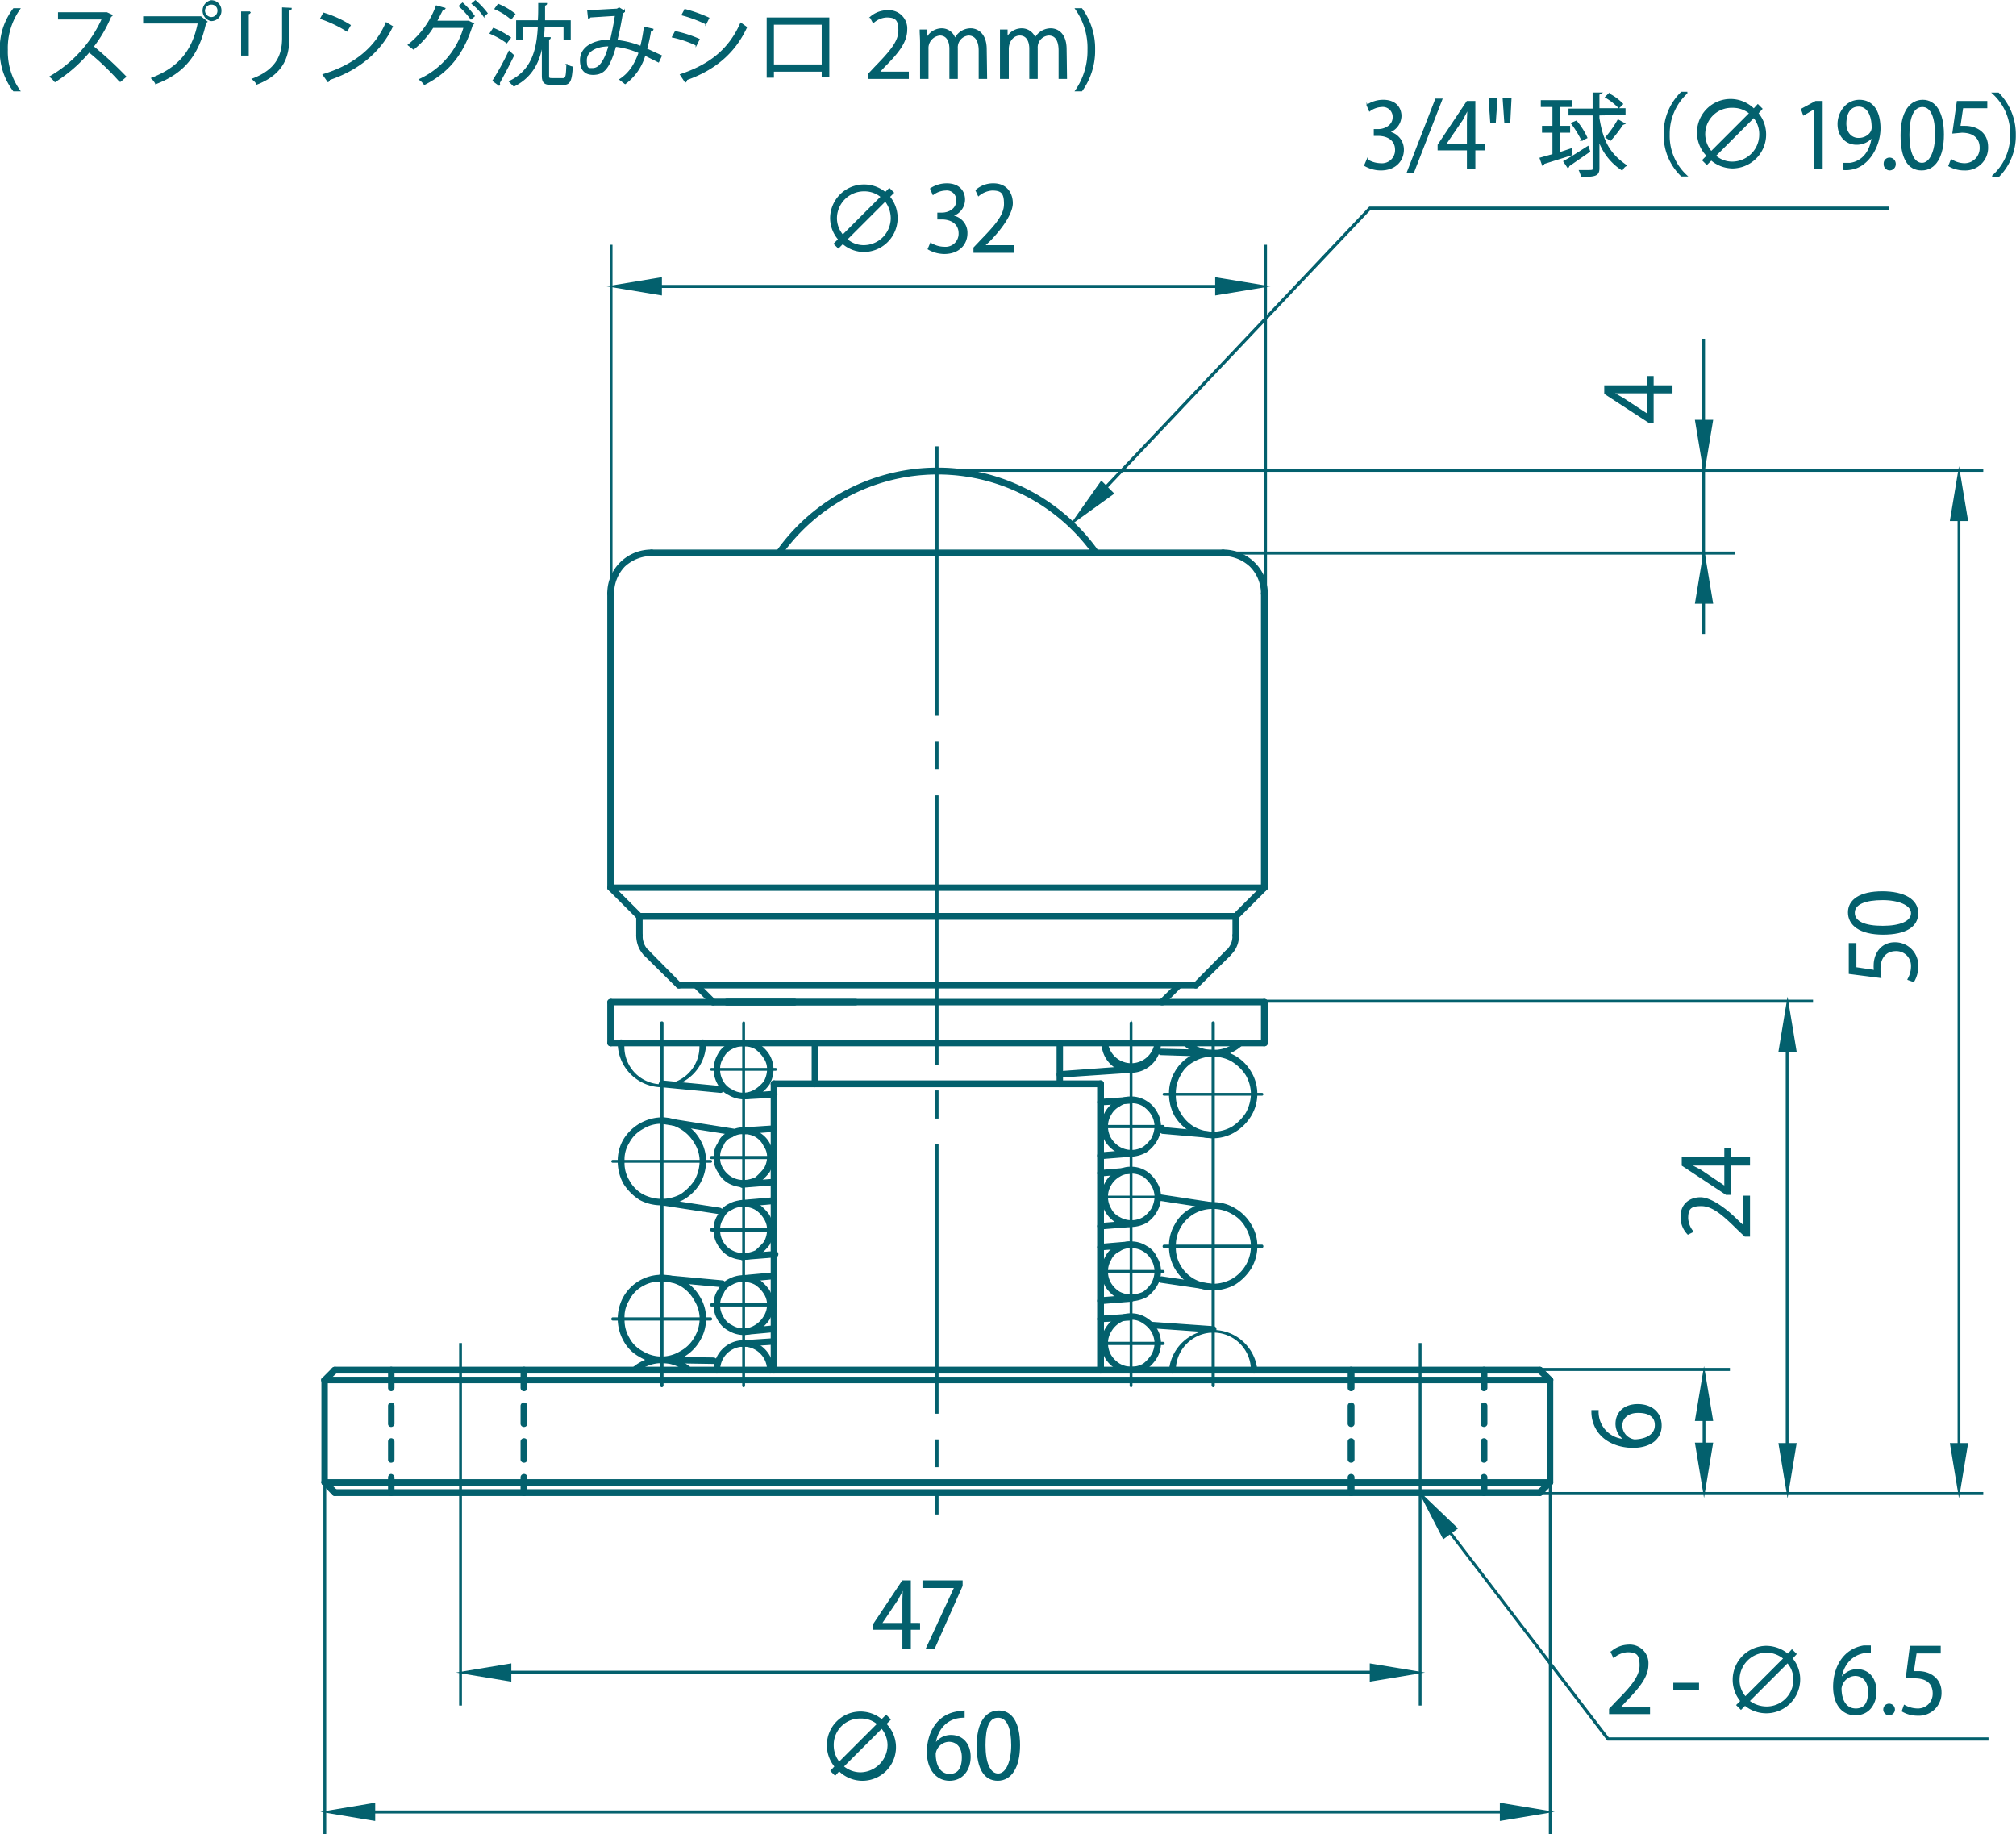 <svg id="レイヤー_1" data-name="レイヤー 1" xmlns="http://www.w3.org/2000/svg" viewBox="0 0 502.1 456.8"><defs><style>.cls-1{fill:#03606d;stroke:#03606d;stroke-miterlimit:10;stroke-width:0.3px;}</style></defs><path class="cls-1" d="M312.3,341.9a.7.7,0,0,1-.6-.7,9.5,9.5,0,0,0-19,0,.7.7,0,0,1-1.4,0,10.9,10.9,0,0,1,21.7,0A.7.7,0,0,1,312.3,341.9Z"/><path class="cls-1" d="M302.2,321.2a11.5,11.5,0,0,1-5.5-1.4,10.7,10.7,0,0,1-5.4-9.4,10.1,10.1,0,0,1,1.4-5.4,9.6,9.6,0,0,1,4-4,10.1,10.1,0,0,1,5.5-1.5,10.4,10.4,0,0,1,5.3,1.5,11,11,0,0,1,4,4,10,10,0,0,1,1.5,5.4,10.8,10.8,0,0,1-1.5,5.4,12.7,12.7,0,0,1-4,4A12,12,0,0,1,302.2,321.2Zm0-20.3a9.5,9.5,0,0,0-4.8,1.2,9.3,9.3,0,0,0-4.7,8.3,8.8,8.8,0,0,0,1.2,4.8,9.2,9.2,0,0,0,3.4,3.4,9.9,9.9,0,0,0,9.6,0,9.6,9.6,0,0,0,4.8-8.2,9.2,9.2,0,0,0-1.3-4.7,8.4,8.4,0,0,0-3.5-3.5A9.3,9.3,0,0,0,302.2,300.9Z"/><path class="cls-1" d="M302.2,283.3a10.3,10.3,0,0,1-5.5-1.5,11.5,11.5,0,0,1-4-3.9,11.1,11.1,0,0,1-1.4-5.4,10.4,10.4,0,0,1,1.4-5.5,10.3,10.3,0,0,1,4-4,11.1,11.1,0,0,1,10.8,0,10.9,10.9,0,0,1,4,4,10.5,10.5,0,0,1,0,10.8,11.8,11.8,0,0,1-4,4A10.4,10.4,0,0,1,302.2,283.3Zm0-20.3a8.8,8.8,0,0,0-4.8,1.2,7.9,7.9,0,0,0-3.5,3.5,9,9,0,0,0-1.2,4.8,8.3,8.3,0,0,0,1.2,4.7,9.5,9.5,0,0,0,3.4,3.5,9.7,9.7,0,0,0,9.6,0,11.7,11.7,0,0,0,3.5-3.5,10.4,10.4,0,0,0,1.3-4.7,9.6,9.6,0,0,0-1.3-4.8,11,11,0,0,0-3.6-3.5A9,9,0,0,0,302.2,263Z"/><path class="cls-1" d="M164.8,339.3a10.2,10.2,0,0,1-5.4-1.5,9.6,9.6,0,0,1-4-4,11.1,11.1,0,0,1,0-10.8,10.7,10.7,0,0,1,9.4-5.4,10.6,10.6,0,0,1,5.4,1.4,10.9,10.9,0,0,1,4,4,10.1,10.1,0,0,1,1.5,5.5,10.4,10.4,0,0,1-1.5,5.3,10.9,10.9,0,0,1-4,4A10.8,10.8,0,0,1,164.8,339.3Zm0-20.3a8.4,8.4,0,0,0-4.7,1.1,8.1,8.1,0,0,0-3.5,3.6,8,8,0,0,0-1.2,4.8,8.7,8.7,0,0,0,1.2,4.7,8,8,0,0,0,3.4,3.4,9,9,0,0,0,9.5,0,8.8,8.8,0,0,0,3.5-3.4,9.4,9.4,0,0,0,1.4-4.7,8.7,8.7,0,0,0-1.4-4.8,9.3,9.3,0,0,0-3.5-3.6A9.1,9.1,0,0,0,164.8,319Z"/><path class="cls-1" d="M164.8,300a11.3,11.3,0,0,1-5.4-1.3,12.7,12.7,0,0,1-4-4,11.2,11.2,0,0,1-1.4-5.5,10.3,10.3,0,0,1,1.4-5.4,11.3,11.3,0,0,1,9.4-5.4,10.5,10.5,0,0,1,5.4,1.5,10,10,0,0,1,4,3.9,10.2,10.2,0,0,1,1.5,5.4,11.1,11.1,0,0,1-1.5,5.5,11.5,11.5,0,0,1-4,3.9A11.2,11.2,0,0,1,164.8,300Zm0-20.3a8.5,8.5,0,0,0-4.7,1.3,8.4,8.4,0,0,0-3.5,3.5,7.9,7.9,0,0,0-1.2,4.7,8.4,8.4,0,0,0,1.2,4.8,8.8,8.8,0,0,0,3.4,3.5,10.2,10.2,0,0,0,9.6,0,13,13,0,0,0,3.5-3.5,10.5,10.5,0,0,0,1.3-4.8,8.6,8.6,0,0,0-1.4-4.7,9.8,9.8,0,0,0-3.5-3.5A8.8,8.8,0,0,0,164.8,279.7Z"/><path class="cls-1" d="M164.8,270.6A10.9,10.9,0,0,1,154,259.7a.7.7,0,0,1,1.4,0,9.5,9.5,0,1,0,18.9,0,.7.7,0,0,1,1.4,0A10.9,10.9,0,0,1,164.8,270.6Z"/><path class="cls-1" d="M386.1,369.8a.7.7,0,0,1-.7-.7V343.6a.7.7,0,0,1,.7-.6.6.6,0,0,1,.6.6v25.5A.7.7,0,0,1,386.1,369.8Z"/><path class="cls-1" d="M80.8,369.8a.7.7,0,0,1-.6-.7V343.6a.6.6,0,0,1,.6-.6.7.7,0,0,1,.7.6v25.5A.7.7,0,0,1,80.8,369.8Z"/><path class="cls-1" d="M274.1,341.9a.7.7,0,0,1-.7-.7V269.9a.7.7,0,0,1,1.4,0v71.3A.7.7,0,0,1,274.1,341.9Z"/><path class="cls-1" d="M192.8,341.9a.7.7,0,0,1-.7-.7V269.9a.7.7,0,0,1,.7-.7.7.7,0,0,1,.6.7v71.3A.7.7,0,0,1,192.8,341.9Z"/><path class="cls-1" d="M314.9,260.4a.7.7,0,0,1-.7-.7V249.6a.7.7,0,1,1,1.4,0v10.1A.7.7,0,0,1,314.9,260.4Z"/><path class="cls-1" d="M152.1,260.4a.7.7,0,0,1-.7-.7V249.6a.7.7,0,1,1,1.4,0v10.1A.7.7,0,0,1,152.1,260.4Z"/><path class="cls-1" d="M314.9,148.5a.7.7,0,0,1-.7-.7,9.7,9.7,0,0,0-2.8-6.8,10.1,10.1,0,0,0-6.8-2.7.7.7,0,0,1-.7-.7.7.7,0,0,1,.7-.6,10.9,10.9,0,0,1,7.7,3.1,10.7,10.7,0,0,1,3.3,7.7A.7.7,0,0,1,314.9,148.5Z"/><path class="cls-1" d="M152.1,148.5a.7.7,0,0,1-.7-.7,10.7,10.7,0,0,1,3.2-7.7,10.9,10.9,0,0,1,7.7-3.1.6.6,0,0,1,.6.6.7.7,0,0,1-.6.7,10.1,10.1,0,0,0-6.8,2.7,9.8,9.8,0,0,0-2.7,6.8A.7.7,0,0,1,152.1,148.5Z"/><path class="cls-1" d="M314.9,221.7a.7.7,0,0,1-.7-.6V147.8a.7.7,0,1,1,1.4,0v73.3A.7.7,0,0,1,314.9,221.7Z"/><path class="cls-1" d="M152.1,221.7a.7.7,0,0,1-.7-.6V147.8a.7.7,0,1,1,1.4,0v73.3A.7.7,0,0,1,152.1,221.7Z"/><path class="cls-1" d="M194.1,138.3h-.4a.8.8,0,0,1-.2-1,49,49,0,0,1,80,0,.8.8,0,0,1-.2,1,.7.7,0,0,1-.9-.2,47.7,47.7,0,0,0-77.8,0A.5.5,0,0,1,194.1,138.3Z"/><path class="cls-1" d="M164.8,345.3c-.1,0-.2-.1-.2-.3V254.7a.2.2,0,0,1,.2-.2c.2,0,.3.1.3.2V345A.3.3,0,0,1,164.8,345.3Z"/><path class="cls-1" d="M185.2,345.3c-.1,0-.2-.1-.2-.3V254.7l.2-.2a.2.2,0,0,1,.2.2V345C185.4,345.2,185.3,345.3,185.2,345.3Z"/><path class="cls-1" d="M281.7,345.3c-.1,0-.2-.1-.2-.3V254.7l.2-.2a.2.2,0,0,1,.2.2V345C281.9,345.2,281.8,345.3,281.7,345.3Z"/><path class="cls-1" d="M302.2,345.3a.3.3,0,0,1-.3-.3V254.7c0-.1.1-.2.3-.2a.2.2,0,0,1,.2.2V345C302.4,345.2,302.3,345.3,302.2,345.3Z"/><path class="cls-1" d="M171.5,341.9l-.4-.2a9,9,0,0,0-6.3-2.4,9.4,9.4,0,0,0-6.3,2.4.6.6,0,0,1-.9-.1c-.3-.2-.2-.7,0-.9a10.8,10.8,0,0,1,7.2-2.7,10.6,10.6,0,0,1,7.2,2.7c.2.2.3.7,0,.9A.5.5,0,0,1,171.5,341.9Z"/><path class="cls-1" d="M302.2,263a10.9,10.9,0,0,1-7.3-2.8.7.7,0,0,1,.9-1,9.4,9.4,0,0,0,6.4,2.4,8.9,8.9,0,0,0,6.2-2.4.6.6,0,0,1,.9.1.6.6,0,0,1,0,.9A10.6,10.6,0,0,1,302.2,263Z"/><path class="cls-1" d="M185.2,273.6a7.2,7.2,0,0,1-3.6-1,5.7,5.7,0,0,1-2.7-2.6,7.3,7.3,0,0,1,0-7.4,5.7,5.7,0,0,1,2.7-2.6,6.6,6.6,0,0,1,3.6-.9,7.4,7.4,0,0,1,3.6.9,8.7,8.7,0,0,1,2.7,2.7,7.2,7.2,0,0,1,1,3.6,7.4,7.4,0,0,1-1,3.7,9.5,9.5,0,0,1-2.7,2.6A7.3,7.3,0,0,1,185.2,273.6Zm0-13.2a5.9,5.9,0,0,0-2.9.7,4.7,4.7,0,0,0-2.2,2.2,4.9,4.9,0,0,0-.9,3,5.6,5.6,0,0,0,.8,3,5,5,0,0,0,2.2,2.1,5.5,5.5,0,0,0,5.9,0,9,9,0,0,0,2.3-2.1,6.7,6.7,0,0,0,.8-3,5,5,0,0,0-.9-2.9,8.1,8.1,0,0,0-2.2-2.3A5.7,5.7,0,0,0,185.2,260.4Z"/><path class="cls-1" d="M191.8,341.9a.7.7,0,0,1-.6-.7,6,6,0,0,0-12,0,.7.7,0,0,1-.7.7.7.7,0,0,1-.6-.7,7.3,7.3,0,0,1,14.6,0A.7.7,0,0,1,191.8,341.9Z"/><path class="cls-1" d="M281.7,341.9a6.6,6.6,0,0,1-3.6-1.1,7.5,7.5,0,0,1-2.7-2.6,7.8,7.8,0,0,1-.9-3.7,6.9,6.9,0,0,1,.9-3.6,7.8,7.8,0,0,1,2.7-2.7,6.4,6.4,0,0,1,3.6-1,6.8,6.8,0,0,1,3.8,1.1,6.9,6.9,0,0,1,2.5,2.6,6.8,6.8,0,0,1,1,3.6,7,7,0,0,1-1,3.6,9.1,9.1,0,0,1-2.5,2.7A8.2,8.2,0,0,1,281.7,341.9Zm0-13.4a5,5,0,0,0-2.9.8,6,6,0,0,0-2.2,2.3,5.5,5.5,0,0,0-.8,2.9,6.1,6.1,0,0,0,.8,3,6.6,6.6,0,0,0,2.2,2.2,6.1,6.1,0,0,0,6,0,9.1,9.1,0,0,0,2.1-2.3,6.3,6.3,0,0,0,.8-2.9,6,6,0,0,0-.8-2.9,6.6,6.6,0,0,0-2.2-2.2A4.9,4.9,0,0,0,281.7,328.5Z"/><path class="cls-1" d="M281.7,267a7.3,7.3,0,0,1-7.2-7.3.7.7,0,0,1,.7-.6.6.6,0,0,1,.6.6,6,6,0,0,0,11.9,0,.7.7,0,0,1,.7-.6.6.6,0,0,1,.6.6A7.3,7.3,0,0,1,281.7,267Z"/><path class="cls-1" d="M281.7,287.9a6.4,6.4,0,0,1-3.6-1.1,8.4,8.4,0,0,1-2.7-2.6,7.8,7.8,0,0,1-.9-3.7,6.9,6.9,0,0,1,.9-3.6,7.8,7.8,0,0,1,2.7-2.7,6.4,6.4,0,0,1,3.6-1,6.8,6.8,0,0,1,3.8,1.1,6.9,6.9,0,0,1,2.5,2.6,6.8,6.8,0,0,1,1,3.6,7,7,0,0,1-1,3.6,9.1,9.1,0,0,1-2.5,2.7A8.2,8.2,0,0,1,281.7,287.9Zm0-13.3a4.3,4.3,0,0,0-2.9.8,5.2,5.2,0,0,0-2.2,2.2,5.5,5.5,0,0,0-.8,2.9,5.8,5.8,0,0,0,.8,3,6.6,6.6,0,0,0,2.2,2.2,5.9,5.9,0,0,0,6,0,8.7,8.7,0,0,0,2.1-2.2,7.1,7.1,0,0,0,.8-3,6,6,0,0,0-.8-2.9,7.4,7.4,0,0,0-2.1-2.2A5.3,5.3,0,0,0,281.7,274.6Z"/><path class="cls-1" d="M281.7,305.4a7.2,7.2,0,0,1-3.6-1,7.8,7.8,0,0,1-2.7-2.7,7.4,7.4,0,0,1-.9-3.6,6.6,6.6,0,0,1,.9-3.6,6.4,6.4,0,0,1,2.7-2.7,5.7,5.7,0,0,1,3.6-1.1,6.8,6.8,0,0,1,3.8,1.1,8.1,8.1,0,0,1,2.5,2.7,6.3,6.3,0,0,1,1,3.6,7.3,7.3,0,0,1-1,3.6,8.1,8.1,0,0,1-2.5,2.7A8,8,0,0,1,281.7,305.4Zm0-13.3a5,5,0,0,0-2.9.8,5.8,5.8,0,0,0-2.2,2.2,5.6,5.6,0,0,0-.8,3,5.7,5.7,0,0,0,.8,2.9,4.7,4.7,0,0,0,2.2,2.2,5.9,5.9,0,0,0,6,0,7.4,7.4,0,0,0,2.1-2.2,6.7,6.7,0,0,0,.8-2.9,5.7,5.7,0,0,0-.8-2.9,7.8,7.8,0,0,0-2.1-2.3A6.2,6.2,0,0,0,281.7,292.1Z"/><path class="cls-1" d="M281.7,323.9a8.3,8.3,0,0,1-3.6-.9,8.7,8.7,0,0,1-2.7-2.7,7.7,7.7,0,0,1-.9-3.6,7.2,7.2,0,0,1,.9-3.7,5.7,5.7,0,0,1,2.8-2.7,5.8,5.8,0,0,1,3.5-1,6.8,6.8,0,0,1,3.8,1.1,5.5,5.5,0,0,1,2.5,2.7,6.3,6.3,0,0,1,1,3.6,6.7,6.7,0,0,1-1,3.5,9.1,9.1,0,0,1-2.5,2.7A9,9,0,0,1,281.7,323.9Zm0-13.2a4.3,4.3,0,0,0-2.9.8,4.3,4.3,0,0,0-2.2,2.2,5.6,5.6,0,0,0-.8,3,5.7,5.7,0,0,0,.8,2.9,6.6,6.6,0,0,0,2.2,2.2,6.2,6.2,0,0,0,2.9.7,7.6,7.6,0,0,0,3.1-.7,8.7,8.7,0,0,0,2.1-2.2,7.1,7.1,0,0,0,.8-2.9,6.1,6.1,0,0,0-.8-3,5.6,5.6,0,0,0-2.1-2.2A5.3,5.3,0,0,0,281.7,310.7Z"/><path class="cls-1" d="M185.2,295.5a8,8,0,0,1-3.6-.9,6.6,6.6,0,0,1-2.7-2.8,5.8,5.8,0,0,1-1-3.5,5.7,5.7,0,0,1,1-3.6,4.5,4.5,0,0,1,2.7-2.7,5.7,5.7,0,0,1,3.6-1.1,6.1,6.1,0,0,1,3.6,1.1,6.6,6.6,0,0,1,2.7,2.6,7.9,7.9,0,0,1,1,3.7,7.3,7.3,0,0,1-1,3.6,16,16,0,0,1-2.6,2.6A8.8,8.8,0,0,1,185.2,295.5Zm0-13.2a4.3,4.3,0,0,0-2.9.8h-.1a3.5,3.5,0,0,0-2.1,2c0,.1-.1.1-.1.2a5,5,0,0,0-.8,2.9,4.9,4.9,0,0,0,.8,2.9,6.1,6.1,0,0,0,2.3,2.2,5.9,5.9,0,0,0,2.9.7,7.3,7.3,0,0,0,3-.7,16.3,16.3,0,0,0,2.2-2.3,6,6,0,0,0,.8-2.8,4.8,4.8,0,0,0-.9-2.9,5.3,5.3,0,0,0-2.1-2.3A5.4,5.4,0,0,0,185.2,282.3Z"/><path class="cls-1" d="M185.2,313.6a8,8,0,0,1-3.6-.9,7,7,0,0,1-2.7-2.7,6.4,6.4,0,0,1-1-3.7,6,6,0,0,1,1-3.7,5.9,5.9,0,0,1,2.7-2.7,7.6,7.6,0,0,1,3.6-.9,7.4,7.4,0,0,1,3.6.9,11.5,11.5,0,0,1,2.7,2.7,7.9,7.9,0,0,1,1,3.7,7.4,7.4,0,0,1-1,3.7,16,16,0,0,1-2.6,2.6A8.8,8.8,0,0,1,185.2,313.6Zm0-13.2a5,5,0,0,0-2.9.7,4,4,0,0,0-2.2,2.2,4.9,4.9,0,0,0-.9,3,5.8,5.8,0,0,0,.8,3,5.5,5.5,0,0,0,2.3,2.2,5.9,5.9,0,0,0,2.9.7,7.3,7.3,0,0,0,3-.7,22.8,22.8,0,0,0,2.2-2.2,6.7,6.7,0,0,0,.8-3,5.3,5.3,0,0,0-.9-3,6.6,6.6,0,0,0-2.2-2.2A5.7,5.7,0,0,0,185.2,300.4Z"/><path class="cls-1" d="M185.2,332.3a7.2,7.2,0,0,1-3.6-1,6.3,6.3,0,0,1-2.8-2.8,6.5,6.5,0,0,1-.9-3.5,6,6,0,0,1,1-3.7,5.9,5.9,0,0,1,2.7-2.7,7.6,7.6,0,0,1,3.6-.9,7.4,7.4,0,0,1,3.6.9,11.5,11.5,0,0,1,2.7,2.7,7.9,7.9,0,0,1,1,3.7,7.3,7.3,0,0,1-1,3.6,9.5,9.5,0,0,1-2.7,2.6A6.5,6.5,0,0,1,185.2,332.3Zm0-13.2a5,5,0,0,0-2.9.7,4,4,0,0,0-2.2,2.2,5.5,5.5,0,0,0-.1,5.9,4.7,4.7,0,0,0,2.2,2.2,5.5,5.5,0,0,0,5.9,0,6.6,6.6,0,0,0,2.2-2.2,5.7,5.7,0,0,0,.9-2.9,5.3,5.3,0,0,0-.9-3,7.7,7.7,0,0,0-2.2-2.2A5.7,5.7,0,0,0,185.2,319.1Z"/><path class="cls-1" d="M185.6,273.6a.6.6,0,0,1-.6-.6c0-.4.2-.7.6-.7l7.1-.5a.9.9,0,0,1,.8.6.8.8,0,0,1-.7.8l-7.1.4Z"/><path class="cls-1" d="M185.2,282.3a.7.7,0,0,1-.7-.7.9.9,0,0,1,.6-.7l7.6-.5c.4,0,.7.2.7.6a.6.6,0,0,1-.6.7l-7.6.6Z"/><path class="cls-1" d="M185.2,295.6a.7.7,0,1,1-.1-1.3l7.6-.6c.4,0,.7.2.7.6a.6.6,0,0,1-.6.7l-7.6.6Z"/><path class="cls-1" d="M184.6,300.4a.9.9,0,0,1-.7-.6.9.9,0,0,1,.6-.8l8.2-.7c.4.1.7.3.7.7s-.2.6-.6.7l-8.1.7Z"/><path class="cls-1" d="M185.2,313.6a.7.7,0,1,1-.1-1.3l7.6-.6a.7.7,0,1,1,.1,1.3l-7.6.6Z"/><path class="cls-1" d="M185.2,319.1a.7.7,0,0,1-.7-.6.9.9,0,0,1,.6-.8l7.6-.7a.7.7,0,0,1,.7.6c.1.4-.2.7-.6.8l-7.6.7Z"/><path class="cls-1" d="M185.2,332.3a.7.7,0,0,1-.7-.6.9.9,0,0,1,.6-.8l7.6-.7a.7.7,0,0,1,.7.7c.1.3-.2.6-.6.7l-7.6.7Z"/><path class="cls-1" d="M185.2,335.2a.7.7,0,1,1-.1-1.3l7.6-.5a.7.7,0,0,1,.7.6.6.6,0,0,1-.6.7l-7.6.5Z"/><path class="cls-1" d="M301.7,263h0l-12.5-.4a.7.7,0,0,1-.7-.7.7.7,0,0,1,.7-.6h0l12.5.3a.8.8,0,0,1,.7.7A.7.7,0,0,1,301.7,263Z"/><path class="cls-1" d="M302.2,283.3h-.1l-12.6-1.1c-.4-.1-.7-.4-.6-.8a.7.7,0,0,1,.7-.6l12.6,1.2a.6.6,0,0,1,.6.7A.6.6,0,0,1,302.2,283.3Z"/><path class="cls-1" d="M179.5,272h-.1l-14.6-1.4c-.4-.1-.7-.4-.6-.7s.3-.6.7-.7l14.6,1.4c.4.1.7.4.6.8A.6.6,0,0,1,179.5,272Z"/><path class="cls-1" d="M182.5,282.5h-.1l-17.7-2.8a.7.7,0,0,1-.5-.8.6.6,0,0,1,.8-.5l17.6,2.8a.7.7,0,0,1,.6.7A.7.7,0,0,1,182.5,282.5Z"/><path class="cls-1" d="M302.2,300.9h-.1l-13.8-2.1a.7.7,0,0,1-.6-.7.8.8,0,0,1,.8-.6l13.8,2.1a.7.7,0,0,1,.5.8A.6.6,0,0,1,302.2,300.9Z"/><path class="cls-1" d="M179.2,302.2h-.1L164.7,300a.6.6,0,0,1-.5-.7.6.6,0,0,1,.8-.6l14.3,2.2a.8.8,0,0,1,.6.8A.7.7,0,0,1,179.2,302.2Z"/><path class="cls-1" d="M302.2,321.2h-.1l-12.9-1.9c-.4,0-.6-.4-.6-.8a.7.7,0,0,1,.8-.5l12.9,1.9a.5.5,0,0,1,.5.7A.6.6,0,0,1,302.2,321.2Z"/><path class="cls-1" d="M179.9,320.4h0L164.8,319c-.4-.1-.7-.4-.6-.8a.7.7,0,0,1,.7-.6L180,319a.8.8,0,0,1,.6.8A.7.7,0,0,1,179.9,320.4Z"/><path class="cls-1" d="M302.2,331.7h-.1l-15.6-1.1c-.4,0-.6-.3-.6-.7s.4-.5.7-.6l15.6,1.1a.6.6,0,0,1,.6.7A.6.6,0,0,1,302.2,331.7Z"/><path class="cls-1" d="M177.7,339.5h0l-12.5-.2a.7.7,0,0,1-.7-.7c0-.4.3-.6.7-.6h0l12.5.2a.7.7,0,0,1,.7.7A.7.7,0,0,1,177.7,339.5Z"/><path class="cls-1" d="M177,289.4H152.6a.2.2,0,1,1,0-.4H177a.2.2,0,1,1,0,.4Z"/><path class="cls-1" d="M177,328.7H152.6a.2.2,0,0,1-.2-.2c0-.2.1-.3.2-.3H177c.1,0,.2.1.2.3A.2.2,0,0,1,177,328.7Z"/><path class="cls-1" d="M193.1,266.5H177.2a.2.2,0,0,1,0-.4h15.9c.2,0,.3.1.3.2S193.3,266.5,193.1,266.5Z"/><path class="cls-1" d="M193.1,288.5H177.2a.2.2,0,0,1-.2-.2c0-.2.1-.3.2-.3h15.9a.3.3,0,0,1,.3.3C193.4,288.4,193.3,288.5,193.1,288.5Z"/><path class="cls-1" d="M193.1,306.5H177.2a.2.2,0,0,1-.2-.2c0-.2.1-.3.2-.3h15.9a.3.3,0,0,1,.3.3C193.4,306.4,193.3,306.5,193.1,306.5Z"/><path class="cls-1" d="M193.1,325.2H177.2a.2.2,0,0,1-.2-.2c0-.2.1-.3.2-.3h15.9a.3.3,0,0,1,.3.3C193.4,325.1,193.3,325.2,193.1,325.2Z"/><path class="cls-1" d="M289.6,280.8H273.8a.3.3,0,0,1-.3-.3c0-.1.1-.2.3-.2h15.8c.2,0,.3.1.3.2A.3.3,0,0,1,289.6,280.8Z"/><path class="cls-1" d="M289.6,298.3H273.8c-.2,0-.3-.1-.3-.2s.1-.2.3-.2h15.8c.2,0,.3.1.3.2S289.8,298.3,289.6,298.3Z"/><path class="cls-1" d="M289.6,316.9H273.8c-.2,0-.3-.1-.3-.2a.3.3,0,0,1,.3-.3h15.8a.3.3,0,0,1,.3.3C289.9,316.8,289.8,316.9,289.6,316.9Z"/><path class="cls-1" d="M289.6,334.8H273.8a.3.3,0,0,1-.3-.3c0-.1.1-.2.3-.2h15.8c.2,0,.3.1.3.2A.3.3,0,0,1,289.6,334.8Z"/><path class="cls-1" d="M314.3,310.6H289.9a.2.2,0,0,1-.2-.2c0-.2.1-.3.2-.3h24.4c.1,0,.2.1.2.3A.2.2,0,0,1,314.3,310.6Z"/><path class="cls-1" d="M314.3,272.7H289.9a.2.2,0,0,1,0-.4h24.4a.2.2,0,0,1,0,.4Z"/><path class="cls-1" d="M80.8,344.3l-.5-.2a.6.6,0,0,1,.1-.9l2.5-2.5a.8.8,0,0,1,1,0,.9.9,0,0,1,0,1l-2.6,2.4C81.2,344.3,81,344.3,80.8,344.3Z"/><path class="cls-1" d="M83.4,372.4l-.5-.2-2.5-2.6a.6.6,0,1,1,.9-.9l2.6,2.5a.9.9,0,0,1,0,1Z"/><path class="cls-1" d="M386.1,344.3c-.2,0-.4,0-.5-.2l-2.6-2.4a.9.9,0,0,1,0-1,.8.8,0,0,1,1,0l2.5,2.5a.6.6,0,0,1,0,.9Z"/><path class="cls-1" d="M383.5,372.4l-.5-.2a.9.9,0,0,1,0-1l2.6-2.5a.6.6,0,1,1,.9.9l-2.5,2.6Z"/><path class="cls-1" d="M263.9,268.2a.6.6,0,0,1-.6-.6.7.7,0,0,1,.6-.7l17.8-1.3c.4-.1.6.3.7.6a.9.9,0,0,1-.6.8L264,268.2Z"/><path class="cls-1" d="M274.1,275.1a.7.7,0,0,1-.7-.6.8.8,0,0,1,.7-.7l7.1-.5a.8.8,0,0,1,.7.7.7.7,0,0,1-.6.7l-7.1.4Z"/><path class="cls-1" d="M274.1,288.5a.7.7,0,1,1,0-1.4l7.6-.6c.4,0,.6.3.7.7s-.3.7-.6.7l-7.6.6Z"/><path class="cls-1" d="M274.1,292.8a.9.9,0,0,1-.7-.6.7.7,0,0,1,.7-.7l7.1-.6c.4,0,.7.2.7.6a.7.7,0,0,1-.6.7l-7.1.6Z"/><path class="cls-1" d="M274.1,306a.9.9,0,0,1-.7-.6.7.7,0,0,1,.7-.7l7.6-.6a.7.7,0,0,1,.7.6.7.7,0,0,1-.6.7l-7.6.6Z"/><path class="cls-1" d="M274.1,311.2a.7.7,0,0,1-.7-.6.8.8,0,0,1,.7-.7l7.1-.6c.4.1.7.3.7.6a.8.8,0,0,1-.6.8l-7.1.5Z"/><path class="cls-1" d="M274.1,324.6a.9.9,0,0,1-.7-.6.8.8,0,0,1,.7-.8l7.6-.6c.4,0,.6.3.7.7s-.3.7-.6.7l-7.6.6Z"/><path class="cls-1" d="M274.1,329.1a.7.7,0,0,1-.7-.6.7.7,0,0,1,.7-.7l7.2-.5a.7.7,0,0,1,.7.7c.1.3-.2.6-.6.7l-7.2.4Z"/><path class="cls-1" d="M304.6,138.3H162.3a.7.7,0,0,1-.7-.7.7.7,0,0,1,.7-.6H304.6a.7.7,0,0,1,.7.6A.7.7,0,0,1,304.6,138.3Z"/><path class="cls-1" d="M314.9,250.2H152.1a.7.7,0,0,1-.7-.6.7.7,0,0,1,.7-.7H314.9a.7.7,0,0,1,.7.7A.7.7,0,0,1,314.9,250.2Z"/><path class="cls-1" d="M202.9,260.4H152.1a.7.7,0,0,1-.7-.7.7.7,0,0,1,.7-.6h50.8a.7.7,0,0,1,.7.6A.7.7,0,0,1,202.9,260.4Z"/><path class="cls-1" d="M383.5,341.9H83.4a.7.7,0,0,1,0-1.4H383.5a.7.7,0,1,1,0,1.4Z"/><path class="cls-1" d="M383.5,372.4H83.4a.7.7,0,0,1,0-1.4H383.5a.7.7,0,1,1,0,1.4Z"/><path class="cls-1" d="M314.9,260.4h-112a.7.7,0,0,1-.6-.7.6.6,0,0,1,.6-.6h112a.7.7,0,0,1,.7.6A.7.7,0,0,1,314.9,260.4Z"/><path class="cls-1" d="M202.9,270.6a.7.7,0,0,1-.6-.7V259.7a.6.6,0,0,1,.6-.6.7.7,0,0,1,.7.6v10.2A.7.7,0,0,1,202.9,270.6Z"/><path class="cls-1" d="M263.9,270.6a.7.7,0,0,1-.6-.7V259.7a.6.6,0,0,1,.6-.6.7.7,0,0,1,.7.6v10.2A.7.7,0,0,1,263.9,270.6Z"/><path class="cls-1" d="M274.1,270.6H192.8a.7.7,0,0,1,0-1.4h81.3a.7.7,0,0,1,0,1.4Z"/><path class="cls-1" d="M386.1,344.3H80.8a.7.7,0,0,1-.6-.7.6.6,0,0,1,.6-.6H386.1a.6.6,0,0,1,.6.6A.7.7,0,0,1,386.1,344.3Z"/><path class="cls-1" d="M386.1,369.8H80.8a.7.7,0,0,1-.6-.7.6.6,0,0,1,.6-.6H386.1a.6.6,0,0,1,.6.6A.7.7,0,0,1,386.1,369.8Z"/><path class="cls-1" d="M307.8,228.9H159.2a.7.7,0,0,1,0-1.4H307.8a.7.7,0,0,1,0,1.4Z"/><path class="cls-1" d="M297.8,246H169.1a.7.7,0,0,1-.7-.6.7.7,0,0,1,.7-.7H297.8a.7.7,0,0,1,.7.7A.7.7,0,0,1,297.8,246Z"/><path class="cls-1" d="M213.1,250.2H177.6a.7.7,0,0,1-.7-.6.7.7,0,0,1,.7-.7h35.5a.7.7,0,0,1,.7.7A.7.7,0,0,1,213.1,250.2Z"/><path class="cls-1" d="M169.1,246c-.2,0-.4,0-.5-.2l-8.1-8a.7.7,0,0,1,1-1l8,8.1a.6.6,0,0,1,0,.9A.4.4,0,0,1,169.1,246Z"/><path class="cls-1" d="M159.2,228.9l-.4-.2-7.2-7.2a.7.7,0,0,1,0-.9.7.7,0,0,1,1,0l7.1,7.1a.7.7,0,0,1,0,1Z"/><path class="cls-1" d="M159.2,233.7c-.3,0-.6-.4-.6-.7v-4.8a.7.7,0,0,1,.6-.7.7.7,0,0,1,.7.7V233A.8.8,0,0,1,159.2,233.7Z"/><path class="cls-1" d="M161,238l-.5-.2a6.9,6.9,0,0,1-1.4-2.2,7.5,7.5,0,0,1-.5-2.6.7.7,0,0,1,.6-.7.7.7,0,0,1,.7.7,5.2,5.2,0,0,0,.4,2.1,4.3,4.3,0,0,0,1.2,1.7.9.9,0,0,1,0,1Z"/><path class="cls-1" d="M177.6,250.2c-.2,0-.4,0-.5-.2l-4.2-4.2a.6.6,0,0,1,0-.9.7.7,0,0,1,1,0l4.2,4.2a.7.7,0,0,1,0,.9A.6.6,0,0,1,177.6,250.2Z"/><path class="cls-1" d="M197.9,250.2H181a.7.7,0,0,1-.7-.6.7.7,0,0,1,.7-.7h16.9a.7.7,0,0,1,.7.7A.7.7,0,0,1,197.9,250.2Z"/><path class="cls-1" d="M197.9,250.2H181a.7.7,0,0,1-.7-.6.7.7,0,0,1,.7-.7h16.9a.7.7,0,0,1,.7.7A.7.7,0,0,1,197.9,250.2Z"/><path class="cls-1" d="M314.9,221.7H152.1a.7.7,0,0,1-.7-.6.7.7,0,0,1,.7-.7H314.9a.7.7,0,0,1,.7.7A.7.7,0,0,1,314.9,221.7Z"/><path class="cls-1" d="M289.4,250.2a.6.6,0,0,1-.5-.2.7.7,0,0,1,0-.9l4.3-4.2a.6.6,0,0,1,.9.9l-4.2,4.2C289.8,250.2,289.6,250.2,289.4,250.2Z"/><path class="cls-1" d="M305.9,238a.5.5,0,0,1-.5-.3c-.3-.2-.2-.7.1-.9a6.6,6.6,0,0,0,1.2-1.7,5.2,5.2,0,0,0,.4-2.1.7.7,0,0,1,.7-.7.7.7,0,0,1,.6.7,5.8,5.8,0,0,1-.5,2.6,5.7,5.7,0,0,1-1.6,2.2A.5.5,0,0,1,305.9,238Z"/><path class="cls-1" d="M307.8,233.7a.8.8,0,0,1-.7-.7v-4.8a.7.7,0,0,1,.7-.7.7.7,0,0,1,.6.7V233C308.4,233.3,308.1,233.7,307.8,233.7Z"/><path class="cls-1" d="M307.8,228.9l-.5-.2a.7.7,0,0,1,0-1l7.1-7.1a.7.7,0,0,1,1,0,.7.7,0,0,1,0,.9l-7.2,7.2Z"/><path class="cls-1" d="M297.8,246a.4.4,0,0,1-.4-.2.6.6,0,0,1,0-.9l8-8.1a.7.7,0,0,1,1,1l-8.1,8C298.2,246,298,246,297.8,246Z"/><path class="cls-1" d="M97.4,372.4a.7.7,0,0,1-.6-.7v-3.8c0-.3.3-.7.6-.7a.8.8,0,0,1,.7.7v3.8A.7.7,0,0,1,97.4,372.4Zm0-8.3a.6.6,0,0,1-.6-.6V359a.7.7,0,0,1,.6-.7.7.7,0,0,1,.7.7v4.5A.7.7,0,0,1,97.4,364.1Zm0-8.9a.6.6,0,0,1-.6-.6v-4.5a.7.7,0,0,1,.6-.7.7.7,0,0,1,.7.7v4.5A.7.7,0,0,1,97.4,355.2Zm0-8.9a.7.7,0,0,1-.6-.7v-4.4a.7.7,0,0,1,.6-.7.7.7,0,0,1,.7.7v4.4A.7.7,0,0,1,97.4,346.3Z"/><path class="cls-1" d="M130.5,372.4a.7.7,0,0,1-.7-.7v-3.8a.7.7,0,0,1,1.4,0v3.8A.7.7,0,0,1,130.5,372.4Zm0-8.3a.7.7,0,0,1-.7-.6V359a.7.7,0,0,1,1.4,0v4.5A.7.7,0,0,1,130.5,364.1Zm0-8.9a.7.7,0,0,1-.7-.6v-4.5a.7.7,0,1,1,1.4,0v4.5A.7.7,0,0,1,130.5,355.2Zm0-8.9a.7.7,0,0,1-.7-.7v-4.4a.7.7,0,0,1,1.4,0v4.4A.7.7,0,0,1,130.5,346.3Z"/><path class="cls-1" d="M369.6,372.4a.7.7,0,0,1-.7-.7v-3.8a.7.7,0,0,1,1.4,0v3.8A.7.7,0,0,1,369.6,372.4Zm0-8.3a.7.7,0,0,1-.7-.6V359a.7.7,0,0,1,1.4,0v4.5A.7.7,0,0,1,369.6,364.1Zm0-8.9a.7.7,0,0,1-.7-.6v-4.5a.7.7,0,0,1,1.4,0v4.5A.7.7,0,0,1,369.6,355.2Zm0-8.9a.7.7,0,0,1-.7-.7v-4.4a.7.7,0,0,1,1.4,0v4.4A.7.7,0,0,1,369.6,346.3Z"/><path class="cls-1" d="M336.5,372.4a.7.7,0,0,1-.7-.7v-3.8a.7.7,0,0,1,1.4,0v3.8A.7.7,0,0,1,336.5,372.4Zm0-8.3a.7.7,0,0,1-.7-.6V359a.7.7,0,0,1,1.4,0v4.5A.7.7,0,0,1,336.5,364.1Zm0-8.9a.7.7,0,0,1-.7-.6v-4.5a.7.7,0,0,1,1.4,0v4.5A.7.7,0,0,1,336.5,355.2Zm0-8.9a.7.7,0,0,1-.7-.7v-4.4a.7.7,0,0,1,1.4,0v4.4A.7.7,0,0,1,336.5,346.3Z"/><rect class="cls-1" x="376.2" y="371.7" width="117.6" height="0.45"/><rect class="cls-1" x="315" y="61.1" width="0.4" height="97.58"/><rect class="cls-1" x="295.8" y="137.5" width="136.2" height="0.45"/><polygon class="cls-1" points="274.6 122.6 274.2 122.3 341.1 51.6 470.4 51.6 470.4 52.1 341.3 52.1 274.6 122.6"/><rect class="cls-1" x="80.7" y="362.2" width="0.4" height="94.66"/><rect class="cls-1" x="375" y="340.8" width="55.7" height="0.45"/><rect class="cls-1" x="177.5" y="306.2" width="15.9" height="0.45"/><path class="cls-1" d="M233.6,377h-.5v-5.1h.5Zm0-11.8h-.5v-6.6h.5Zm0-13.3h-.5V285.1h.5Zm0-73.5h-.5v-6.7h.5Zm0-13.4h-.5V198.2h.5Zm0-73.5h-.5v-6.7h.5Zm0-13.4h-.5V111.3h.5Z"/><rect class="cls-1" x="353.5" y="334.6" width="0.4" height="89.97"/><rect class="cls-1" x="160.2" y="71.1" width="147.1" height="0.45"/><polygon class="cls-1" points="302.8 73.4 315.5 71.3 302.8 69.2 302.8 73.4"/><polygon class="cls-1" points="152 71.3 164.7 73.4 164.7 69.2 152 71.3"/><rect class="cls-1" x="122.9" y="416.2" width="223.8" height="0.45"/><polygon class="cls-1" points="341.3 418.6 354 416.5 341.3 414.4 341.3 418.6"/><polygon class="cls-1" points="359.5 383.1 353.6 371.7 362.9 380.6 359.5 383.1"/><polygon class="cls-1" points="114.5 416.5 127.2 418.6 127.2 414.4 114.5 416.5"/><rect class="cls-1" x="487.7" y="124.8" width="0.4" height="239.17"/><polygon class="cls-1" points="485.8 359.5 487.9 372.2 490 359.5 485.8 359.5"/><polygon class="cls-1" points="485.8 129.6 490 129.6 487.9 117 485.8 129.6"/><rect class="cls-1" x="311.6" y="249.1" width="139.8" height="0.45"/><rect class="cls-1" x="444.9" y="257.5" width="0.4" height="106.45"/><polygon class="cls-1" points="443.1 359.5 445.2 372.2 447.3 359.5 443.1 359.5"/><polygon class="cls-1" points="443.1 261.8 447.3 261.8 445.2 249.1 443.1 261.8"/><rect class="cls-1" x="424.2" y="348.7" width="0.4" height="14.01"/><polygon class="cls-1" points="422.3 359.4 424.4 372.1 426.5 359.4 422.3 359.4"/><polygon class="cls-1" points="422.3 353.7 426.5 353.7 424.4 341.1 422.3 353.7"/><rect class="cls-1" x="424.1" y="84.5" width="0.4" height="73.24"/><polygon class="cls-1" points="422.3 104.7 424.4 117.4 426.5 104.7 422.3 104.7"/><polygon class="cls-1" points="422.3 150.2 426.5 150.2 424.4 137.5 422.3 150.2"/><polygon class="cls-1" points="274.3 119.9 266.9 130.4 277.3 122.9 274.3 119.9"/><rect class="cls-1" x="88.9" y="451" width="290.2" height="0.45"/><polygon class="cls-1" points="373.7 453.3 386.3 451.2 373.7 449.1 373.7 453.3"/><polygon class="cls-1" points="80.7 451.2 93.3 453.3 93.3 449.1 80.7 451.2"/><rect class="cls-1" x="385.9" y="362.7" width="0.4" height="94.1"/><rect class="cls-1" x="114.5" y="334.6" width="0.4" height="89.97"/><rect class="cls-1" x="233.5" y="116.9" width="260.3" height="0.45"/><rect class="cls-1" x="152" y="61.1" width="0.4" height="97.58"/><polygon class="cls-1" points="495.1 433.3 400.4 433.3 400.3 433.2 353.6 372.1 353.9 371.8 400.6 432.8 495.1 432.8 495.1 433.3"/><path class="cls-1" d="M3.4,22.6A16.2,16.2,0,0,1,.1,12.4,16.2,16.2,0,0,1,3.4,2.2H4.9A16.7,16.7,0,0,0,1.8,12.4,16.7,16.7,0,0,0,4.9,22.6Z"/><path class="cls-1" d="M27.9,3.8c0,.1-.1.2-.3.2a33.5,33.5,0,0,1-4.4,7.6,95.9,95.9,0,0,1,8.1,7.5l-1.4,1.2a67,67,0,0,0-7.7-7.4,36.5,36.5,0,0,1-8.5,7.4,6.8,6.8,0,0,0-1.2-1.2,31.6,31.6,0,0,0,13-14.4H14.6V3.2h12Z"/><path class="cls-1" d="M35.8,4.2H50l1.5,1.2-.3.2c-1.8,8.3-5.6,12.6-12.4,15.2a4.1,4.1,0,0,0-1-1.3C44.3,17,48,12.9,49.4,5.7H35.8ZM52.6.2A2.4,2.4,0,0,1,55,2.7a2.4,2.4,0,0,1-2.4,2.4,2.5,2.5,0,0,1,0-4.9Zm1.7,2.5A1.6,1.6,0,0,0,52.6,1a1.7,1.7,0,0,0-1.7,1.7,1.8,1.8,0,0,0,1.7,1.7A1.7,1.7,0,0,0,54.3,2.7Z"/><path class="cls-1" d="M60.2,13.7V3h2.1a.5.5,0,0,1-.5.4V13.7ZM72.5,2.1c0,.3-.2.4-.6.4v7c0,4.7-1.5,8.9-7.9,11.4a4.1,4.1,0,0,0-1.1-1.2c6.1-2.3,7.5-6.1,7.5-10.2V2Z"/><path class="cls-1" d="M80.6,3.3a26.9,26.9,0,0,1,6.6,3l-.8,1.4a30.2,30.2,0,0,0-6.5-3.1Zm-.1,15.3c7.9-2.4,13.1-6.8,15.7-12.9l1.5.9c-2.8,6-8.2,10.7-15.7,13.2a.5.5,0,0,1-.3.5Z"/><path class="cls-1" d="M117.9,5.9c-.1.1-.2.3-.3.3-2.3,7.4-6,11.8-11.9,14.8a4.6,4.6,0,0,0-1.2-1.2,20.3,20.3,0,0,0,11.1-13h-7.8a22.2,22.2,0,0,1-4.8,5.4l-1.3-1a22,22,0,0,0,7-9.7l2.1.6a.6.6,0,0,1-.6.3l-1.5,2.9h8ZM115.2.8A21.5,21.5,0,0,1,118.1,4l-.8.7a21.5,21.5,0,0,0-2.9-3.2Zm3.2-.6a20.9,20.9,0,0,1,2.9,3.1l-.8.7A14.1,14.1,0,0,0,117.6.9Z"/><path class="cls-1" d="M122.9,7.1a20.3,20.3,0,0,1,4.2,2.3l-.9,1.2a19.3,19.3,0,0,0-4.1-2.3Zm-.1,13a66.7,66.7,0,0,0,4-7.3l1.1,1c-1.1,2.3-2.6,5.1-3.6,6.9a.4.4,0,0,1,.1.3c0,.1,0,.1-.1.2Zm1.3-19a17.7,17.7,0,0,1,4.1,2.4l-.9,1.2a15.2,15.2,0,0,0-4-2.5Zm12.5,17.7c0,.7.1.8.9.8h2.7c.8,0,.9-.5,1-3.5a3.1,3.1,0,0,0,1.3.6c-.2,3.4-.6,4.3-2.2,4.3h-3c-1.7,0-2.2-.5-2.2-2.2V10.7c-.7,4.5-2.5,8.4-7.1,10.7l-1.1-1.1c5.6-2.7,6.9-7.8,7.2-13.7h-4V9.8h-1.4V5.2h5.4c.1-1.4.1-2.8.1-4.3h1.9c0,.2-.2.3-.5.4V5.2H142V9.8h-1.5V6.6h-5a24.6,24.6,0,0,1-.2,2.8H137c0,.2-.1.3-.4.3Z"/><path class="cls-1" d="M162.6,7.3c0,.2-.3.4-.6.4a32.7,32.7,0,0,1-1,4.5l3.7,1.7-.7,1.5-3.4-1.7a13.4,13.4,0,0,1-4.9,7.1l-1.3-1c2.3-1.5,3.7-3.6,4.8-6.7a21,21,0,0,0-5.9-1.6c-1.6,5.5-2.9,7-5.6,7s-3.1-2.1-3.1-3.5c0-3.4,3.5-5,7.5-5,.4-1.8.9-4,1.2-6.2l-6.3.4c-.1.1-.2.3-.4.3l-.2-1.8,7.3-.4.5-.3,1.3.8a.7.7,0,0,1-.5.4c-.4,2.4-.9,5-1.4,6.9a22.8,22.8,0,0,1,6,1.5,41.6,41.6,0,0,0,.9-4.8Zm-10.9,4.1c-3.2,0-5.7,1.3-5.7,3.6s.6,2.1,1.6,2.1S150.3,16.5,151.7,11.4Z"/><path class="cls-1" d="M168.2,7.9a29.2,29.2,0,0,1,5.9,1.9l-.7,1.4a27.1,27.1,0,0,0-5.9-2Zm1.3,10.7c7.2-2.4,12.1-6.2,15-12.8l1.4,1c-3,6.5-8.1,10.6-14.9,13a.7.7,0,0,1-.3.6Zm1.1-16.2a36.7,36.7,0,0,1,5.9,2.1l-.7,1.4a31.5,31.5,0,0,0-5.9-2.2Z"/><path class="cls-1" d="M206.4,4.5V19.1h-1.6V17.7H192.6v1.5h-1.5V4.5Zm-1.6,11.7V6H192.6V16.2Z"/><path class="cls-1" d="M226.2,19.5h-9.8V18.4l1.6-1.7c3.9-4,5.9-6.4,5.9-9.1s-.8-3.4-3.1-3.4a5.3,5.3,0,0,0-3.3,1.4l-.7-1.3a6.4,6.4,0,0,1,4.3-1.6,4.4,4.4,0,0,1,4.7,4.7c0,3.1-2.2,5.8-5.6,9.2L218.9,18h7.3Z"/><path class="cls-1" d="M245.7,19.5h-1.8V12.6c0-2.4-.9-3.9-2.7-3.9a3.1,3.1,0,0,0-2.8,3.3v7.5h-1.8V12.1c0-1.9-.8-3.4-2.5-3.4a3.3,3.3,0,0,0-3,3.5v7.3h-1.8V10.6c0-1.2-.1-2.1-.1-3.1h1.6V9.4h.1a4.2,4.2,0,0,1,3.7-2.2,3.4,3.4,0,0,1,3.2,2.4h.1a4.3,4.3,0,0,1,3.9-2.4c1.4,0,3.8,1,3.8,5.1Z"/><path class="cls-1" d="M265.6,19.5h-1.8V12.6c0-2.4-.8-3.9-2.6-3.9a3.1,3.1,0,0,0-2.9,3.3v7.5h-1.8V12.1c0-1.9-.8-3.4-2.5-3.4s-2.9,1.6-2.9,3.5v7.3h-1.9V7.5h1.6V9.4h0a4.2,4.2,0,0,1,3.7-2.2,3.5,3.5,0,0,1,3.3,2.4h0a4.4,4.4,0,0,1,3.9-2.4c1.5,0,3.8,1,3.8,5.1Z"/><path class="cls-1" d="M269.4,2.2a16.8,16.8,0,0,1,3.2,10.2,17.1,17.1,0,0,1-3.2,10.2h-1.5A17.4,17.4,0,0,0,271,12.4a16.7,16.7,0,0,0-3.1-10.2Z"/><path class="cls-1" d="M345.9,32.9a4.4,4.4,0,0,1,3.6,4.4c0,2.6-1.9,5-5.6,5a8,8,0,0,1-4-1.1l.6-1.4a6.5,6.5,0,0,0,3.4,1,3.4,3.4,0,0,0,3.7-3.5c0-2.5-2.1-3.6-4.3-3.6h-1V32.3h1c1.6,0,3.7-1,3.7-3.1a2.6,2.6,0,0,0-2.9-2.7,5.4,5.4,0,0,0-3,1.1l-.6-1.4a7.3,7.3,0,0,1,4-1.2c3.1,0,4.4,1.9,4.4,3.9a4.3,4.3,0,0,1-3,4Z"/><path class="cls-1" d="M352,43h-1.5l7.1-18.3h1.5Z"/><path class="cls-1" d="M367.3,42h-1.8V37.3h-7.3V36.1l7.2-10.8h1.9V35.9h2.3v1.4h-2.3Zm-7.2-6.1h5.4v-6c0-.9.1-1.8.1-2.6h-.1l-1.3,2.5-4.1,6Z"/><path class="cls-1" d="M370.9,24.6h1.9l-.4,5.8h-1.1Zm3.5,0h1.9l-.3,5.8h-1.2Z"/><path class="cls-1" d="M388.3,38.1l3-1,.2,1.4-7,2.2c0,.2-.1.3-.3.4l-.6-1.7,3.2-.9V32.9h-2.6V31.5h2.6v-5h-2.9V25.1h7.5v1.4h-3.1v5h2.6v1.4h-2.6Zm1.2,2.1c1.5-.8,3.8-2.3,6-3.7l.4,1.2-5.2,3.6a.5.5,0,0,1-.2.4Zm8.7-11.6v.8c.9,5.8,2.7,9,6.8,11.8a2.7,2.7,0,0,0-1,1.1,14.5,14.5,0,0,1-5.8-7.4v7c0,1.8-.9,2-4.3,2a7.8,7.8,0,0,0-.5-1.4h1.5c1.8,0,1.9,0,1.9-.5V28.6h-6V27.2h6v-4h1.9l-.5.3v3.6h6.5v1.4Zm-5.6,1.6a17.4,17.4,0,0,1,2.6,4.1l-1.2.6a25.4,25.4,0,0,0-2.6-4.2Zm8.1-6.8a13,13,0,0,1,3.4,2.5l-.9.9a15.2,15.2,0,0,0-3.3-2.6Zm3.9,7.4-.5.2a34,34,0,0,1-3,3.9l-1.1-.7a25.5,25.5,0,0,0,3-4.3Z"/><path class="cls-1" d="M420.1,23.2a13.8,13.8,0,0,0-4.4,10.3,13.4,13.4,0,0,0,4.4,10.3h-1.3a14,14,0,0,1-4.3-10.4,14.2,14.2,0,0,1,4.3-10.4h1.3Z"/><path class="cls-1" d="M437.8,28.2a8.3,8.3,0,0,1-6.3,13.6,8.3,8.3,0,0,1-5.3-2l-1.1,1.1-1-1,1.1-1.1a8.2,8.2,0,0,1,11.6-11.6l1-1.1,1,1Zm-2,0a6.6,6.6,0,0,0-4.3-1.5,6.7,6.7,0,0,0-5.3,11.1Zm-8.6,10.6a6.3,6.3,0,0,0,4.3,1.6,6.9,6.9,0,0,0,6.8-6.9,6.6,6.6,0,0,0-1.5-4.3Z"/><path class="cls-1" d="M452,42V27h-.1l-2.7,1.6-.5-1.4,3.5-1.9h1.6V42Z"/><path class="cls-1" d="M466.3,34.1a5,5,0,0,1-3.9,1.8c-2.8,0-4.6-2.2-4.6-5s2-5.9,5.3-5.9,5.1,2.7,5.1,7-2.8,9.4-7.1,10.1a7.2,7.2,0,0,1-2,.1V40.7h1.7c2.9-.4,5-2.7,5.5-6.5Zm-6.6-3.3c0,2.2,1.3,3.7,3.2,3.7s3.4-1.3,3.4-2.7c0-3.2-1.2-5.4-3.4-5.4S459.7,28.3,459.7,30.8Z"/><path class="cls-1" d="M469.3,40.8a1.3,1.3,0,0,1,1.3-1.4,1.4,1.4,0,0,1,1.4,1.4,1.4,1.4,0,0,1-1.4,1.5A1.4,1.4,0,0,1,469.3,40.8Z"/><path class="cls-1" d="M473.5,33.7c0-5.9,2.3-8.7,5.4-8.7s5.1,3,5.1,8.5-2,8.8-5.4,8.8S473.5,39.3,473.5,33.7Zm8.6-.1c0-4.2-1-7.1-3.3-7.1s-3.4,2.7-3.4,7.1,1.2,7.1,3.3,7.1S482.1,37.5,482.1,33.6Z"/><path class="cls-1" d="M494.8,25.3v1.5h-6l-.7,4.7h1.3c3,0,5.6,1.7,5.6,5.1a5.5,5.5,0,0,1-5.7,5.7,7.6,7.6,0,0,1-3.9-1l.6-1.5a6.1,6.1,0,0,0,3.3,1,3.9,3.9,0,0,0,3.9-4c0-2.3-1.5-3.9-4.6-3.9l-2.2.2,1.1-7.8Z"/><path class="cls-1" d="M496.3,43.8a13.5,13.5,0,0,0,4.5-10.3,13.5,13.5,0,0,0-4.5-10.3h1.4a14.5,14.5,0,0,1,4.2,10.4,14.3,14.3,0,0,1-4.2,10.4h-1.4Z"/><path class="cls-1" d="M410.8,426.7h-9.9v-1.1l1.6-1.7c4-4,6-6.5,6-9.2s-.8-3.4-3.2-3.4a5.8,5.8,0,0,0-3.4,1.4l-.6-1.3a6.7,6.7,0,0,1,4.3-1.7,4.5,4.5,0,0,1,4.8,4.8c0,3.1-2.3,5.8-5.7,9.3l-1.3,1.4h7.4Z"/><path class="cls-1" d="M416.9,419.2H423v1.5h-6.1Z"/><path class="cls-1" d="M446.3,413a8,8,0,0,1,1.9,5.3,8.3,8.3,0,0,1-8.3,8.2,8.4,8.4,0,0,1-5.3-1.9l-1,1-1-1,1-1a8.3,8.3,0,0,1,6.3-13.6,8.5,8.5,0,0,1,5.4,2l1-1.1,1,1Zm-2,0a6.8,6.8,0,0,0-4.4-1.6,6.9,6.9,0,0,0-6.8,6.9,6.3,6.3,0,0,0,1.6,4.3Zm-8.7,10.6a7.2,7.2,0,0,0,4.3,1.5,6.8,6.8,0,0,0,6.9-6.8,6.3,6.3,0,0,0-1.6-4.3Z"/><path class="cls-1" d="M458.6,417.9a4.8,4.8,0,0,1,3.9-2.1c2.9,0,4.7,2.2,4.7,5.4s-1.8,5.8-5.1,5.8-5.4-2.7-5.4-7,2.1-9.2,7.5-10.1h1.6v1.5c-4.7,0-6.9,3.4-7.3,6.6Zm6.8,3.4c0-2.6-1.4-4.1-3.4-4.1a3.7,3.7,0,0,0-3.5,3.2c0,3.1,1.3,5.2,3.7,5.2S465.4,423.8,465.4,421.3Z"/><path class="cls-1" d="M469.2,425.6a1.3,1.3,0,1,1,1.3,1.4A1.3,1.3,0,0,1,469.2,425.6Z"/><path class="cls-1" d="M483.2,410v1.6h-6l-.7,4.7h1.3c2.9,0,5.6,1.8,5.6,5.1a5.5,5.5,0,0,1-5.8,5.7,7.5,7.5,0,0,1-3.8-1l.5-1.4a6.8,6.8,0,0,0,3.3.9,3.8,3.8,0,0,0,3.9-3.9c0-2.3-1.4-3.9-4.6-3.9h-2.1l1-7.8Z"/><path class="cls-1" d="M221.5,49a8.3,8.3,0,0,1-6.3,13.6,8.1,8.1,0,0,1-5.3-2l-1.1,1.1-1-1,1.1-1.1a8.1,8.1,0,0,1-2-5.3A8.3,8.3,0,0,1,220.5,48l1-1,1,1Zm-2,0a6.6,6.6,0,0,0-4.3-1.5,6.9,6.9,0,0,0-6.9,6.8,6.6,6.6,0,0,0,1.6,4.3Zm-8.6,10.6a6.3,6.3,0,0,0,4.3,1.6,6.9,6.9,0,0,0,6.8-6.9,7.2,7.2,0,0,0-1.5-4.3Z"/><path class="cls-1" d="M237.2,53.8a4.2,4.2,0,0,1,3.6,4.3c0,2.6-1.9,5-5.6,5a8,8,0,0,1-4-1.1l.6-1.4a6.5,6.5,0,0,0,3.4,1,3.4,3.4,0,0,0,3.7-3.5c0-2.5-2.1-3.6-4.3-3.6h-1V53.1h1c1.7,0,3.7-1,3.7-3.1a2.5,2.5,0,0,0-2.8-2.7,5.5,5.5,0,0,0-3.1,1.1l-.6-1.4a7.3,7.3,0,0,1,4-1.2c3.1,0,4.4,1.9,4.4,3.9a4.2,4.2,0,0,1-3,4Z"/><path class="cls-1" d="M252.5,62.8h-9.9V61.7l1.7-1.8c3.9-4,5.9-6.4,5.9-9.1s-.7-3.5-3.1-3.5a5.9,5.9,0,0,0-3.4,1.4l-.6-1.3a6.4,6.4,0,0,1,4.3-1.6c3.4,0,4.7,2.5,4.7,4.8s-2.2,5.8-5.6,9.3l-1.4,1.3h7.4Z"/><path class="cls-1" d="M226.7,410.4h-1.8v-4.7h-7.3v-1.2l7.2-10.8h1.9v10.6H229v1.4h-2.3Zm-7.2-6.1h5.4v-5.9c0-1,.1-1.8.1-2.7h-.1l-1.3,2.5-4.1,6.1Z"/><path class="cls-1" d="M229.9,393.7h9.7v1.2l-6.9,15.5h-1.9l7-15.1h-7.9Z"/><path class="cls-1" d="M416.4,96.1v1.7h-4.7v7.3h-1.1L399.7,98V96.1h10.6V93.8h1.4v2.3Zm-6.1,7.1V97.8h-8.6l2.5,1.4,6.1,4Z"/><path class="cls-1" d="M460.6,235h1.6v6l4.7.7a4.5,4.5,0,0,1-.1-1.3c0-2.9,1.8-5.6,5.1-5.6a5.6,5.6,0,0,1,5.7,5.8,7.2,7.2,0,0,1-1,3.8l-1.4-.5a6.5,6.5,0,0,0,.9-3.3,3.8,3.8,0,0,0-3.9-3.9c-2.3,0-4,1.5-4,4.6a10.6,10.6,0,0,0,.2,2.1l-7.8-1Z"/><path class="cls-1" d="M469,232.6c-5.8,0-8.6-2.3-8.6-5.4s2.9-5.1,8.4-5.1,8.8,2,8.8,5.3S474.6,232.6,469,232.6Zm-.1-8.6c-4.2,0-7.1,1-7.1,3.3s2.7,3.4,7.1,3.4,7.2-1.2,7.2-3.3S472.9,224,468.9,224Z"/><path class="cls-1" d="M435.7,297.9v9.9h-1.1l-1.7-1.6c-4-4-6.5-6-9.2-6s-3.4.8-3.4,3.2a5.8,5.8,0,0,0,1.3,3.3l-1.2.6a6,6,0,0,1-1.7-4.3c0-3.4,2.5-4.7,4.8-4.7s5.8,2.2,9.3,5.7l1.4,1.3h0v-7.4Z"/><path class="cls-1" d="M435.7,288.3v1.8H431v7.3h-1.1L419,290.2v-1.9h10.6V286H431v2.3Zm-6.1,7.2v-5.4H421l2.5,1.3,6.1,4.1Z"/><path class="cls-1" d="M404.6,358.5a4.8,4.8,0,0,1-2.1-3.9c0-2.9,2.1-4.8,5.4-4.8s5.8,1.9,5.8,5.2-2.7,5.4-7,5.4-9.2-2.1-10.1-7.5a9.7,9.7,0,0,1-.1-1.6H398a6.9,6.9,0,0,0,6.6,7.2Zm3.4-6.8c-2.6,0-4.1,1.4-4.1,3.4a3.7,3.7,0,0,0,3.2,3.5c3.1-.1,5.2-1.4,5.2-3.7S410.5,351.7,408,351.7Z"/><path class="cls-1" d="M220.6,429.3A8.2,8.2,0,0,1,209,440.9l-1,1.1-1-1,1-1.1a8.2,8.2,0,0,1-1.9-5.3,8.2,8.2,0,0,1,13.5-6.3l1.1-1.1,1,1Zm-2,0a6.3,6.3,0,0,0-4.3-1.5,6.7,6.7,0,0,0-6.8,6.8,6.8,6.8,0,0,0,1.5,4.3ZM210,439.9a6.7,6.7,0,0,0,4.3,1.6,7,7,0,0,0,6.9-6.9,6.7,6.7,0,0,0-1.6-4.3Z"/><path class="cls-1" d="M233,434.2a4.6,4.6,0,0,1,3.9-2c2.8,0,4.7,2.1,4.7,5.3s-1.9,5.8-5.1,5.8-5.5-2.7-5.5-7,2.1-9.2,7.6-10l1.5-.2v1.5c-4.6,0-6.8,3.4-7.2,6.6Zm6.7,3.4c0-2.5-1.3-4-3.4-4a3.6,3.6,0,0,0-3.4,3.1c0,3.1,1.3,5.2,3.6,5.2S239.7,440.2,239.7,437.6Z"/><path class="cls-1" d="M243.4,434.8c0-5.9,2.2-8.7,5.4-8.7s5.1,3,5.1,8.5-2.1,8.7-5.4,8.7S243.4,440.4,243.4,434.8Zm8.6-.2c0-4.1-1-7-3.4-7s-3.3,2.6-3.3,7,1.2,7.2,3.3,7.2S252,438.6,252,434.6Z"/></svg>